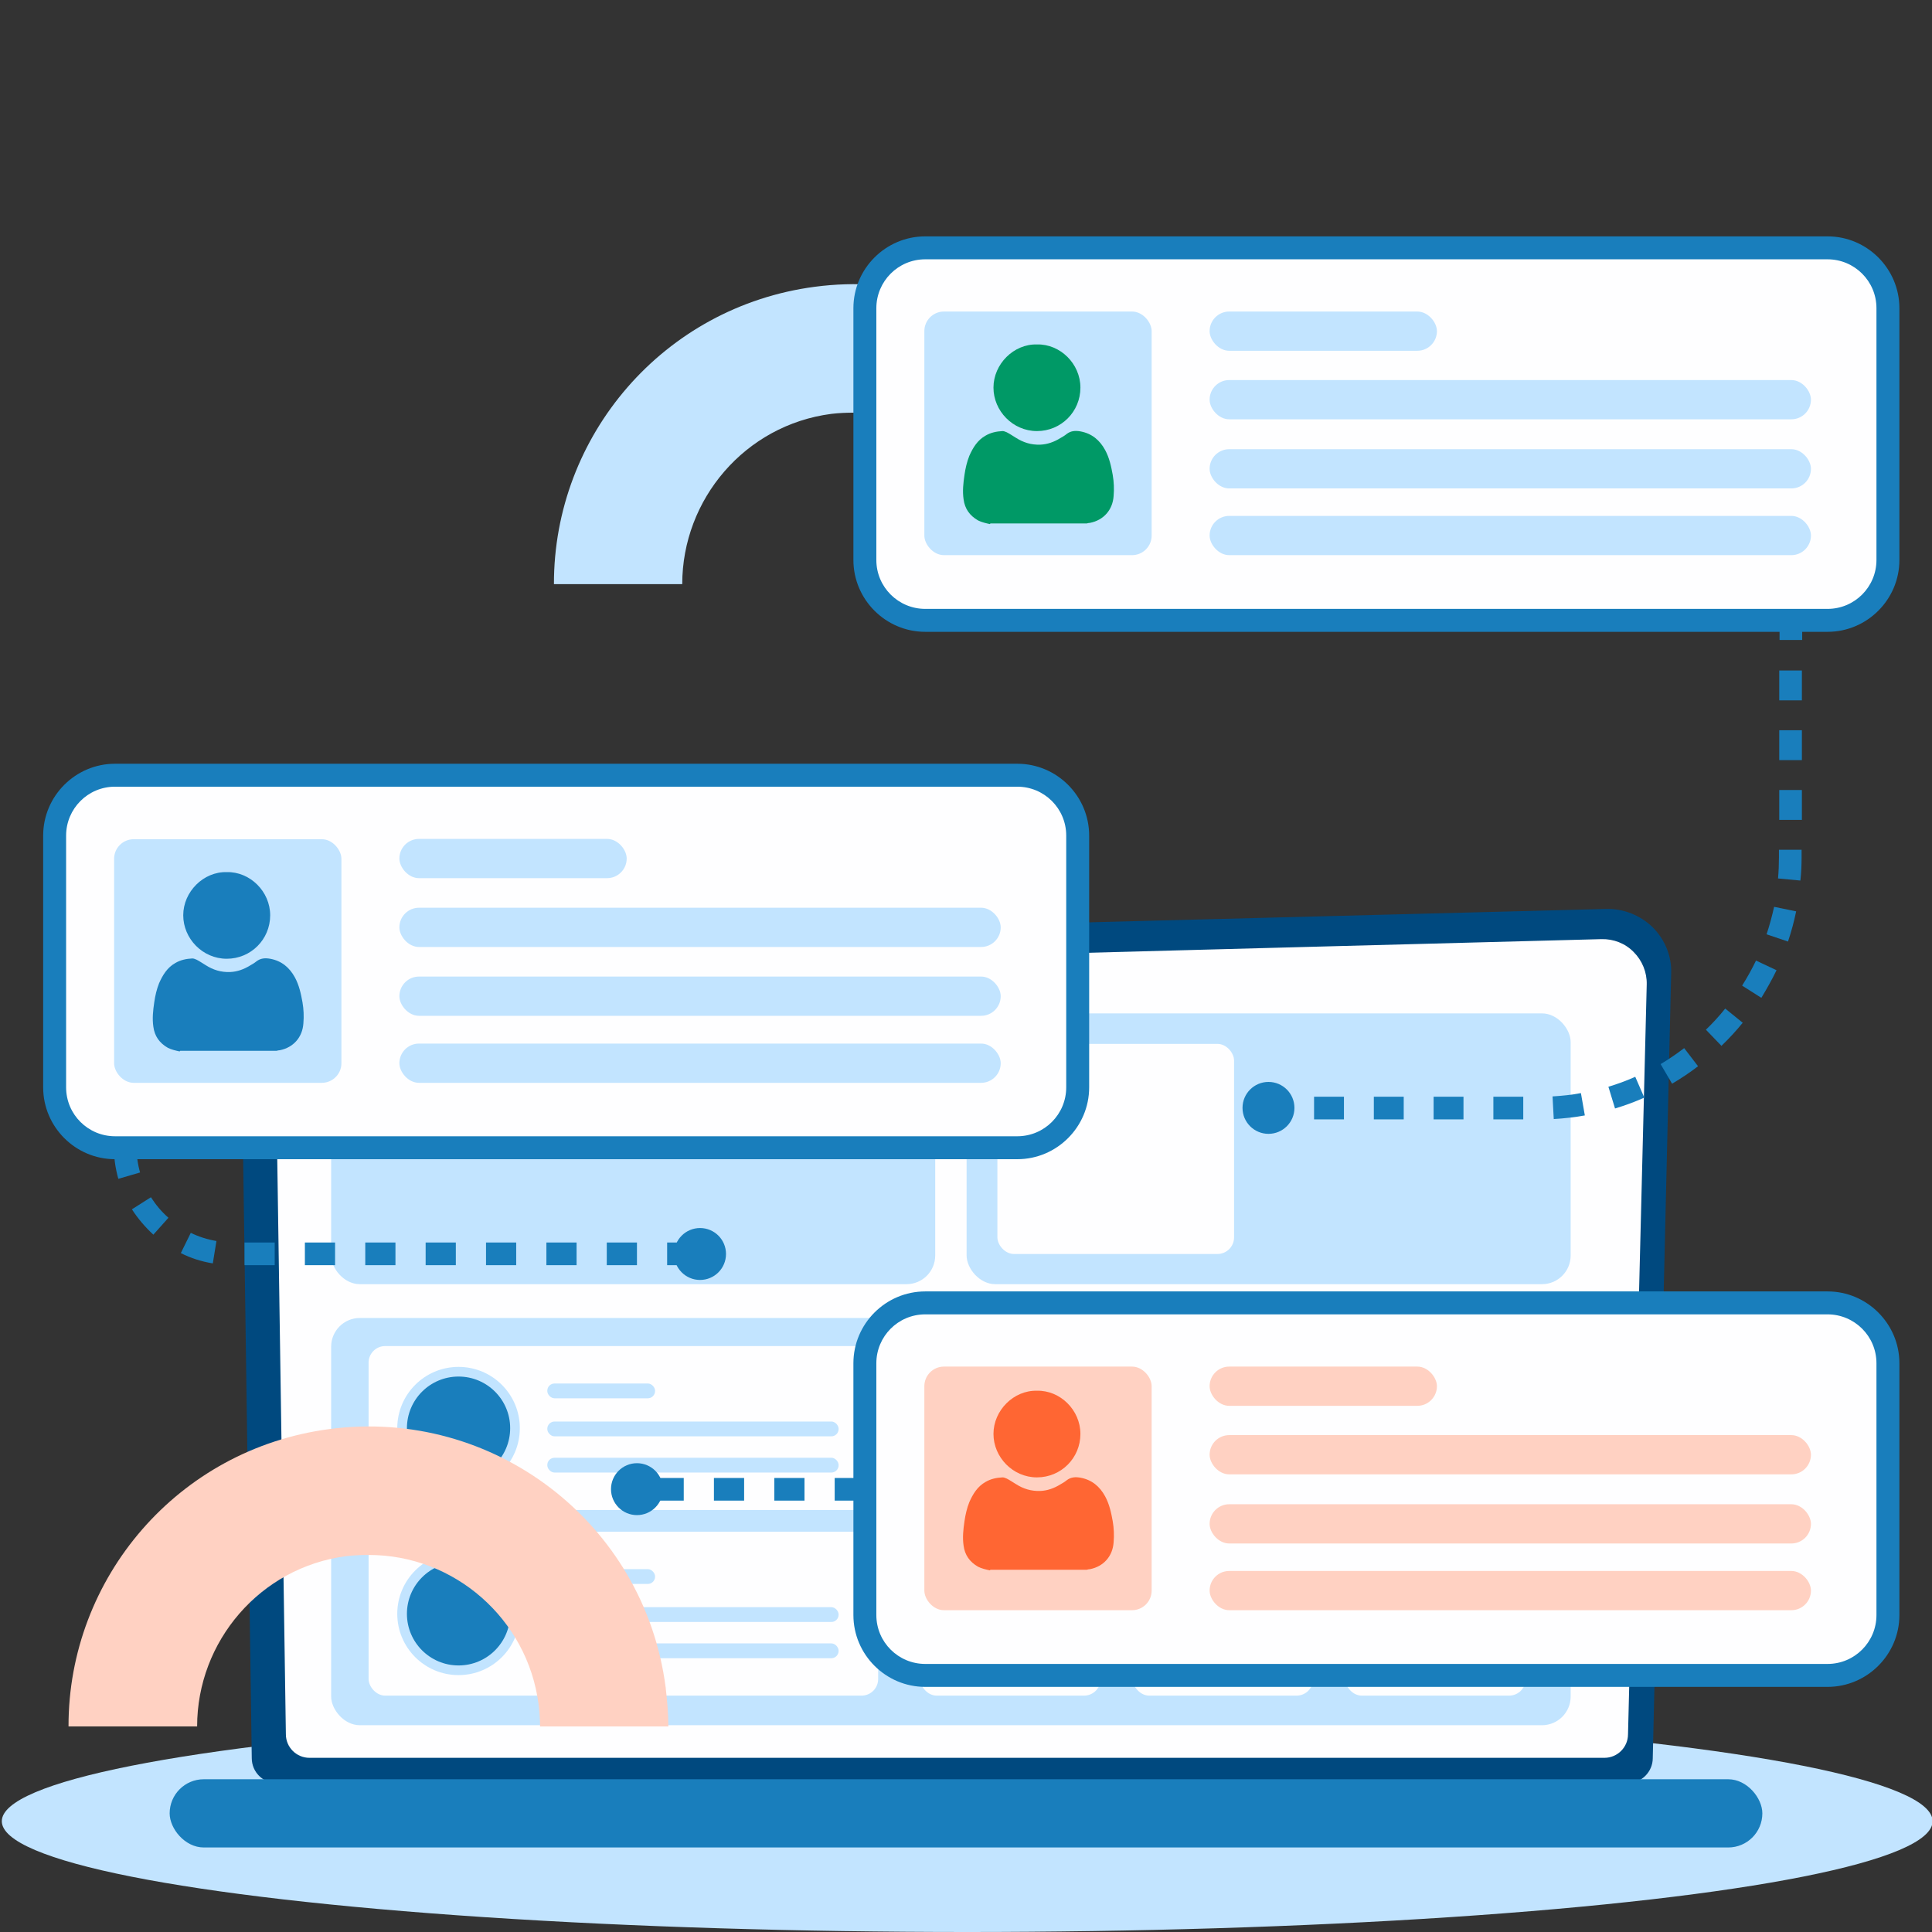 <?xml version="1.0" encoding="UTF-8"?>
<svg id="Layer_1" data-name="Layer 1" xmlns="http://www.w3.org/2000/svg" viewBox="0 0 64 64">
  <rect x="0" y="0" width="64" height="64" fill="#333333" stroke="none"/>
  <defs>
    <style>
      .cls-1 {
        fill: #c2e4ff;
      }

      .cls-2 {
        fill: #096;
      }

      .cls-3 {
        fill: #ffd1c2;
      }

      .cls-4 {
        fill: #197ebc;
      }

      .cls-5 {
        fill: #f63;
      }

      .cls-6 {
        fill: #fefeff;
      }

      .cls-7 {
        fill: #00497f;
      }
    </style>
  </defs>
  <ellipse class="cls-1" cx="32.04" cy="60.33" rx="31.98" ry="3.67"/>
  <path class="cls-1" d="m38.21,19.35h-4.25c0-.24-.02-.5-.05-.74-.37-2.82-2.78-4.94-5.62-4.94-.24,0-.5.01-.75.04-2.86.37-4.94,2.83-4.94,5.64h-4.25c-.01-4.92,3.63-9.19,8.64-9.85,5.44-.72,10.43,3.11,11.14,8.55.05.44.09.87.09,1.3Z"/>
  <g>
    <g>
      <path class="cls-7" d="m54.75,58.24c0,.45-.37.83-.83.83H9.17c-.46,0-.83-.37-.83-.83l-.37-25.72c0-.45.54-1.34,1.52-1.28l43.73-1.13c.57-.01,1.12.21,1.53.61.4.4.63.95.61,1.52l-.61,25.99Z"/>
      <path class="cls-6" d="m53.93,57.45c0,.43-.35.78-.78.78H10.25c-.43,0-.78-.35-.78-.78l-.35-23.34c.04-1.4,1.27-1.91,2.02-1.88,0,0,34.18-.92,41.91-1.12.4-.01.79.14,1.07.43.28.28.44.67.43,1.07l-.62,24.85Z"/>
    </g>
    <rect class="cls-4" x="5.62" y="58.94" width="52.76" height="2.26" rx="1.13" ry="1.13"/>
    <rect class="cls-1" x="10.97" y="43.66" width="41.06" height="13.49" rx=".95" ry=".95"/>
    <rect class="cls-1" x="10.97" y="33.57" width="20.01" height="8.97" rx=".95" ry=".95"/>
    <rect class="cls-1" x="32.02" y="33.57" width="20.01" height="8.97" rx=".95" ry=".95"/>
    <rect class="cls-6" x="30.48" y="44.59" width="5.98" height="11.58" rx=".55" ry=".55"/>
    <rect class="cls-6" x="37.52" y="44.59" width="5.98" height="11.58" rx=".55" ry=".55"/>
    <rect class="cls-6" x="44.56" y="44.59" width="5.98" height="11.58" rx=".55" ry=".55"/>
    <g>
      <rect class="cls-6" x="12.21" y="44.59" width="16.88" height="5.43" rx=".55" ry=".55"/>
      <g>
        <circle class="cls-1" cx="15.19" cy="47.31" r="2.03"/>
        <circle class="cls-4" cx="15.19" cy="47.31" r="1.71"/>
      </g>
      <g>
        <rect class="cls-1" x="18.13" y="45.83" width="3.57" height=".49" rx=".24" ry=".24"/>
        <rect class="cls-1" x="18.13" y="47.09" width="9.65" height=".49" rx=".24" ry=".24"/>
        <rect class="cls-1" x="18.13" y="48.29" width="9.65" height=".49" rx=".24" ry=".24"/>
      </g>
    </g>
    <g>
      <rect class="cls-6" x="12.21" y="50.74" width="16.88" height="5.43" rx=".55" ry=".55"/>
      <g>
        <circle class="cls-1" cx="15.19" cy="53.46" r="2.03"/>
        <circle class="cls-4" cx="15.19" cy="53.46" r="1.71"/>
      </g>
      <g>
        <rect class="cls-1" x="18.13" y="51.98" width="3.57" height=".49" rx=".24" ry=".24"/>
        <rect class="cls-1" x="18.13" y="53.24" width="9.65" height=".49" rx=".24" ry=".24"/>
        <rect class="cls-1" x="18.13" y="54.44" width="9.65" height=".49" rx=".24" ry=".24"/>
      </g>
    </g>
    <rect class="cls-6" x="33.04" y="34.58" width="7.84" height="6.96" rx=".55" ry=".55"/>
    <g>
      <rect class="cls-1" x="42.02" y="36.21" width="3.57" height=".49" rx=".24" ry=".24"/>
      <rect class="cls-1" x="42.02" y="37.81" width="8.79" height=".49" rx=".24" ry=".24"/>
      <rect class="cls-1" x="42.02" y="39.42" width="8.79" height=".49" rx=".24" ry=".24"/>
    </g>
  </g>
  <g>
    <g>
      <rect class="cls-6" x="1.81" y="25.69" width="33.89" height="12.34" rx="2" ry="2"/>
      <path class="cls-4" d="m33.7,38.4H3.81c-1.31,0-2.38-1.07-2.38-2.38v-8.34c0-1.31,1.07-2.38,2.38-2.38h29.89c1.31,0,2.38,1.07,2.38,2.38v8.34c0,1.31-1.07,2.38-2.38,2.38ZM3.81,26.06c-.9,0-1.62.73-1.62,1.62v8.34c0,.9.73,1.62,1.62,1.62h29.89c.9,0,1.62-.73,1.62-1.62v-8.34c0-.9-.73-1.62-1.62-1.62H3.81Z"/>
    </g>
    <rect class="cls-1" x="13.23" y="27.8" width="7.53" height="1.3" rx=".65" ry=".65" transform="translate(33.99 56.89) rotate(-180)"/>
    <rect class="cls-1" x="13.23" y="34.57" width="19.92" height="1.3" rx=".65" ry=".65" transform="translate(46.38 70.44) rotate(-180)"/>
    <rect class="cls-1" x="13.23" y="32.36" width="19.92" height="1.3" rx=".65" ry=".65" transform="translate(46.38 66.01) rotate(-180)"/>
    <rect class="cls-1" x="13.23" y="30.07" width="19.92" height="1.3" rx=".65" ry=".65" transform="translate(46.38 61.44) rotate(-180)"/>
    <g>
      <rect class="cls-1" x="3.78" y="27.8" width="7.53" height="8.07" rx=".65" ry=".65"/>
      <g>
        <path class="cls-4" d="m5.95,34.83c-.14-.03-.27-.06-.39-.12-.28-.16-.44-.39-.48-.7-.04-.27-.01-.54.03-.81.03-.21.08-.43.16-.63.12-.27.27-.52.54-.67.17-.1.36-.14.56-.15.05,0,.09.02.14.04.1.05.2.12.3.18.25.16.51.24.81.23.24-.01.46-.09.67-.22.07-.04.14-.08.2-.13.14-.11.29-.12.46-.09.38.07.64.29.82.62.14.26.2.54.25.82.04.23.05.47.03.7-.03.46-.33.8-.78.89-.04,0-.07.01-.11.02h-3.19Z"/>
        <path class="cls-4" d="m7.51,28.89c.77-.02,1.44.64,1.44,1.43,0,.8-.64,1.44-1.44,1.44-.8,0-1.44-.67-1.44-1.44,0-.78.67-1.45,1.44-1.43Z"/>
      </g>
    </g>
  </g>
  <g>
    <g>
      <rect class="cls-6" x="28.65" y="8.22" width="33.89" height="12.34" rx="2" ry="2"/>
      <path class="cls-4" d="m60.54,20.93h-29.89c-1.31,0-2.38-1.07-2.38-2.38v-8.34c0-1.31,1.07-2.38,2.38-2.38h29.89c1.31,0,2.38,1.07,2.38,2.38v8.34c0,1.31-1.07,2.38-2.38,2.38Zm-29.89-12.34c-.9,0-1.62.73-1.62,1.62v8.34c0,.9.73,1.62,1.62,1.62h29.89c.9,0,1.62-.73,1.62-1.62v-8.34c0-.9-.73-1.62-1.62-1.62h-29.89Z"/>
    </g>
    <rect class="cls-1" x="30.62" y="10.32" width="7.53" height="8.07" rx=".65" ry=".65"/>
    <rect class="cls-1" x="40.07" y="10.32" width="7.53" height="1.3" rx=".65" ry=".65" transform="translate(87.67 21.94) rotate(-180)"/>
    <rect class="cls-1" x="40.07" y="17.1" width="19.92" height="1.3" rx=".65" ry=".65" transform="translate(100.06 35.49) rotate(-180)"/>
    <rect class="cls-1" x="40.07" y="14.88" width="19.92" height="1.3" rx=".65" ry=".65" transform="translate(100.06 31.06) rotate(-180)"/>
    <rect class="cls-1" x="40.07" y="12.6" width="19.92" height="1.3" rx=".65" ry=".65" transform="translate(100.06 26.49) rotate(-180)"/>
    <g>
      <path class="cls-2" d="m32.79,17.36c-.14-.03-.27-.06-.39-.12-.28-.16-.44-.39-.48-.7-.04-.27-.01-.54.03-.81.03-.21.08-.43.16-.63.12-.27.27-.52.54-.67.17-.1.36-.14.56-.15.05,0,.09.02.14.04.1.05.2.12.3.18.25.16.51.24.81.23.24-.01.46-.09.67-.22.07-.04.14-.08.2-.13.14-.11.29-.12.46-.09.38.07.64.29.82.62.14.26.2.54.25.82.04.23.05.47.03.7-.03.46-.33.8-.78.89-.04,0-.07.01-.11.02h-3.19Z"/>
      <path class="cls-2" d="m34.35,11.41c.77-.02,1.44.64,1.44,1.43,0,.8-.64,1.44-1.44,1.44-.8,0-1.44-.67-1.44-1.44,0-.78.67-1.45,1.44-1.43Z"/>
    </g>
  </g>
  <g>
    <g>
      <rect class="cls-6" x="28.65" y="43.16" width="33.89" height="12.34" rx="2" ry="2"/>
      <path class="cls-4" d="m60.54,55.88h-29.89c-1.31,0-2.38-1.07-2.38-2.38v-8.34c0-1.31,1.07-2.38,2.38-2.38h29.89c1.31,0,2.38,1.07,2.38,2.38v8.34c0,1.31-1.07,2.38-2.38,2.38Zm-29.89-12.34c-.9,0-1.62.73-1.62,1.62v8.34c0,.9.73,1.62,1.62,1.62h29.89c.9,0,1.62-.73,1.62-1.62v-8.34c0-.9-.73-1.62-1.62-1.62h-29.89Z"/>
    </g>
    <rect class="cls-3" x="30.62" y="45.27" width="7.53" height="8.07" rx=".65" ry=".65"/>
    <rect class="cls-3" x="40.07" y="45.27" width="7.53" height="1.3" rx=".65" ry=".65" transform="translate(87.67 91.84) rotate(180)"/>
    <rect class="cls-3" x="40.07" y="52.05" width="19.92" height="1.3" rx=".65" ry=".65" transform="translate(100.06 105.39) rotate(-180)"/>
    <rect class="cls-3" x="40.07" y="49.83" width="19.92" height="1.3" rx=".65" ry=".65" transform="translate(100.06 100.96) rotate(-180)"/>
    <rect class="cls-3" x="40.07" y="47.55" width="19.92" height="1.3" rx=".65" ry=".65" transform="translate(100.06 96.39) rotate(-180)"/>
    <g>
      <path class="cls-5" d="m32.79,52.02c-.14-.03-.27-.06-.39-.12-.28-.16-.44-.39-.48-.7-.04-.27-.01-.54.03-.81.03-.21.08-.43.16-.63.12-.27.27-.52.54-.67.17-.1.36-.14.56-.15.05,0,.09.02.14.04.1.05.2.12.3.18.25.16.51.24.81.23.24-.01.46-.09.67-.22.07-.04.14-.08.2-.13.14-.11.29-.12.46-.09.38.07.64.29.82.62.14.26.2.54.25.82.04.23.05.47.03.7-.03.46-.33.8-.78.89-.04,0-.07.01-.11.02h-3.19Z"/>
      <path class="cls-5" d="m34.35,46.07c.77-.02,1.44.64,1.44,1.43,0,.8-.64,1.44-1.44,1.44-.8,0-1.44-.67-1.44-1.44,0-.78.67-1.45,1.44-1.43Z"/>
    </g>
  </g>
  <g>
    <rect class="cls-4" x="58.95" y="20.7" width=".75" height=".5"/>
    <path class="cls-4" d="m50.46,37.08h-.99v-.75h.99v.75Zm-1.98,0h-.99v-.75h.99v.75Zm-1.98,0h-.99v-.75h.99v.75Zm-1.98,0h-.99v-.75h.99v.75Zm6.95-.01l-.04-.75c.32-.02.63-.05.94-.11l.13.74c-.34.06-.68.1-1.03.12Zm2.03-.35l-.22-.72c.3-.09.6-.2.89-.33l.3.69c-.31.14-.64.26-.97.36Zm1.89-.82l-.38-.65c.27-.16.53-.34.78-.53l.46.6c-.27.21-.56.4-.86.58Zm1.64-1.25l-.52-.54c.23-.22.44-.45.64-.7l.58.47c-.22.27-.45.52-.7.76Zm1.31-1.6l-.63-.4c.17-.27.32-.54.46-.83l.68.32c-.15.31-.32.61-.5.91Zm.89-1.86l-.71-.24c.1-.3.18-.6.25-.91l.73.15c-.07.34-.16.67-.27,1Zm.42-2.02l-.75-.07c.02-.23.03-.47.03-.71v-.24h.75v.24c0,.26-.01.52-.04.78Zm.04-2.01h-.75v-.99h.75v.99Zm0-1.98h-.75v-.99h.75v.99Zm0-1.98h-.75v-.99h.75v.99Z"/>
    <rect class="cls-4" x="42.02" y="36.33" width=".5" height=".75"/>
  </g>
  <path class="cls-3" d="m22.14,57.19h-4.25c0-.24-.02-.5-.05-.74-.37-2.82-2.78-4.94-5.62-4.94-.24,0-.5.01-.75.04-2.86.37-4.94,2.83-4.94,5.64H2.27c-.01-4.92,3.63-9.19,8.64-9.85,5.44-.72,10.43,3.11,11.14,8.55.05.44.09.87.09,1.3Z"/>
  <circle class="cls-4" cx="42.02" cy="36.7" r=".86"/>
  <circle class="cls-4" cx="23.19" cy="41.54" r=".86"/>
  <circle class="cls-4" cx="21.1" cy="49.33" r=".86"/>
  <path class="cls-4" d="m22.95,41.91h-.85v-.75h.85v.75Zm-1.85,0h-1v-.75h1v.75Zm-2,0h-1v-.75h1v.75Zm-2,0h-1v-.75h1v.75Zm-2,0h-1v-.75h1v.75Zm-2,0h-1v-.75h1v.75Zm-2,0h-1v-.75h1v.75Zm-2,0h-1v-.75h1v.75Zm-2.06-.06c-.36-.06-.72-.17-1.05-.34l.33-.67c.27.13.55.22.85.27l-.12.74Zm-1.96-.95c-.27-.25-.51-.53-.71-.84l.63-.4c.16.25.35.48.58.68l-.5.56Zm-1.16-1.85c-.1-.35-.15-.72-.15-1.09h.75c0,.3.04.6.12.88l-.72.21Z"/>
  <path class="cls-4" d="m28.65,49.71h-1v-.75h1v.75Zm-2,0h-1v-.75h1v.75Zm-2,0h-1v-.75h1v.75Zm-2,0h-1v-.75h1v.75Zm-2,0h0v-.75.75Z"/>
</svg>